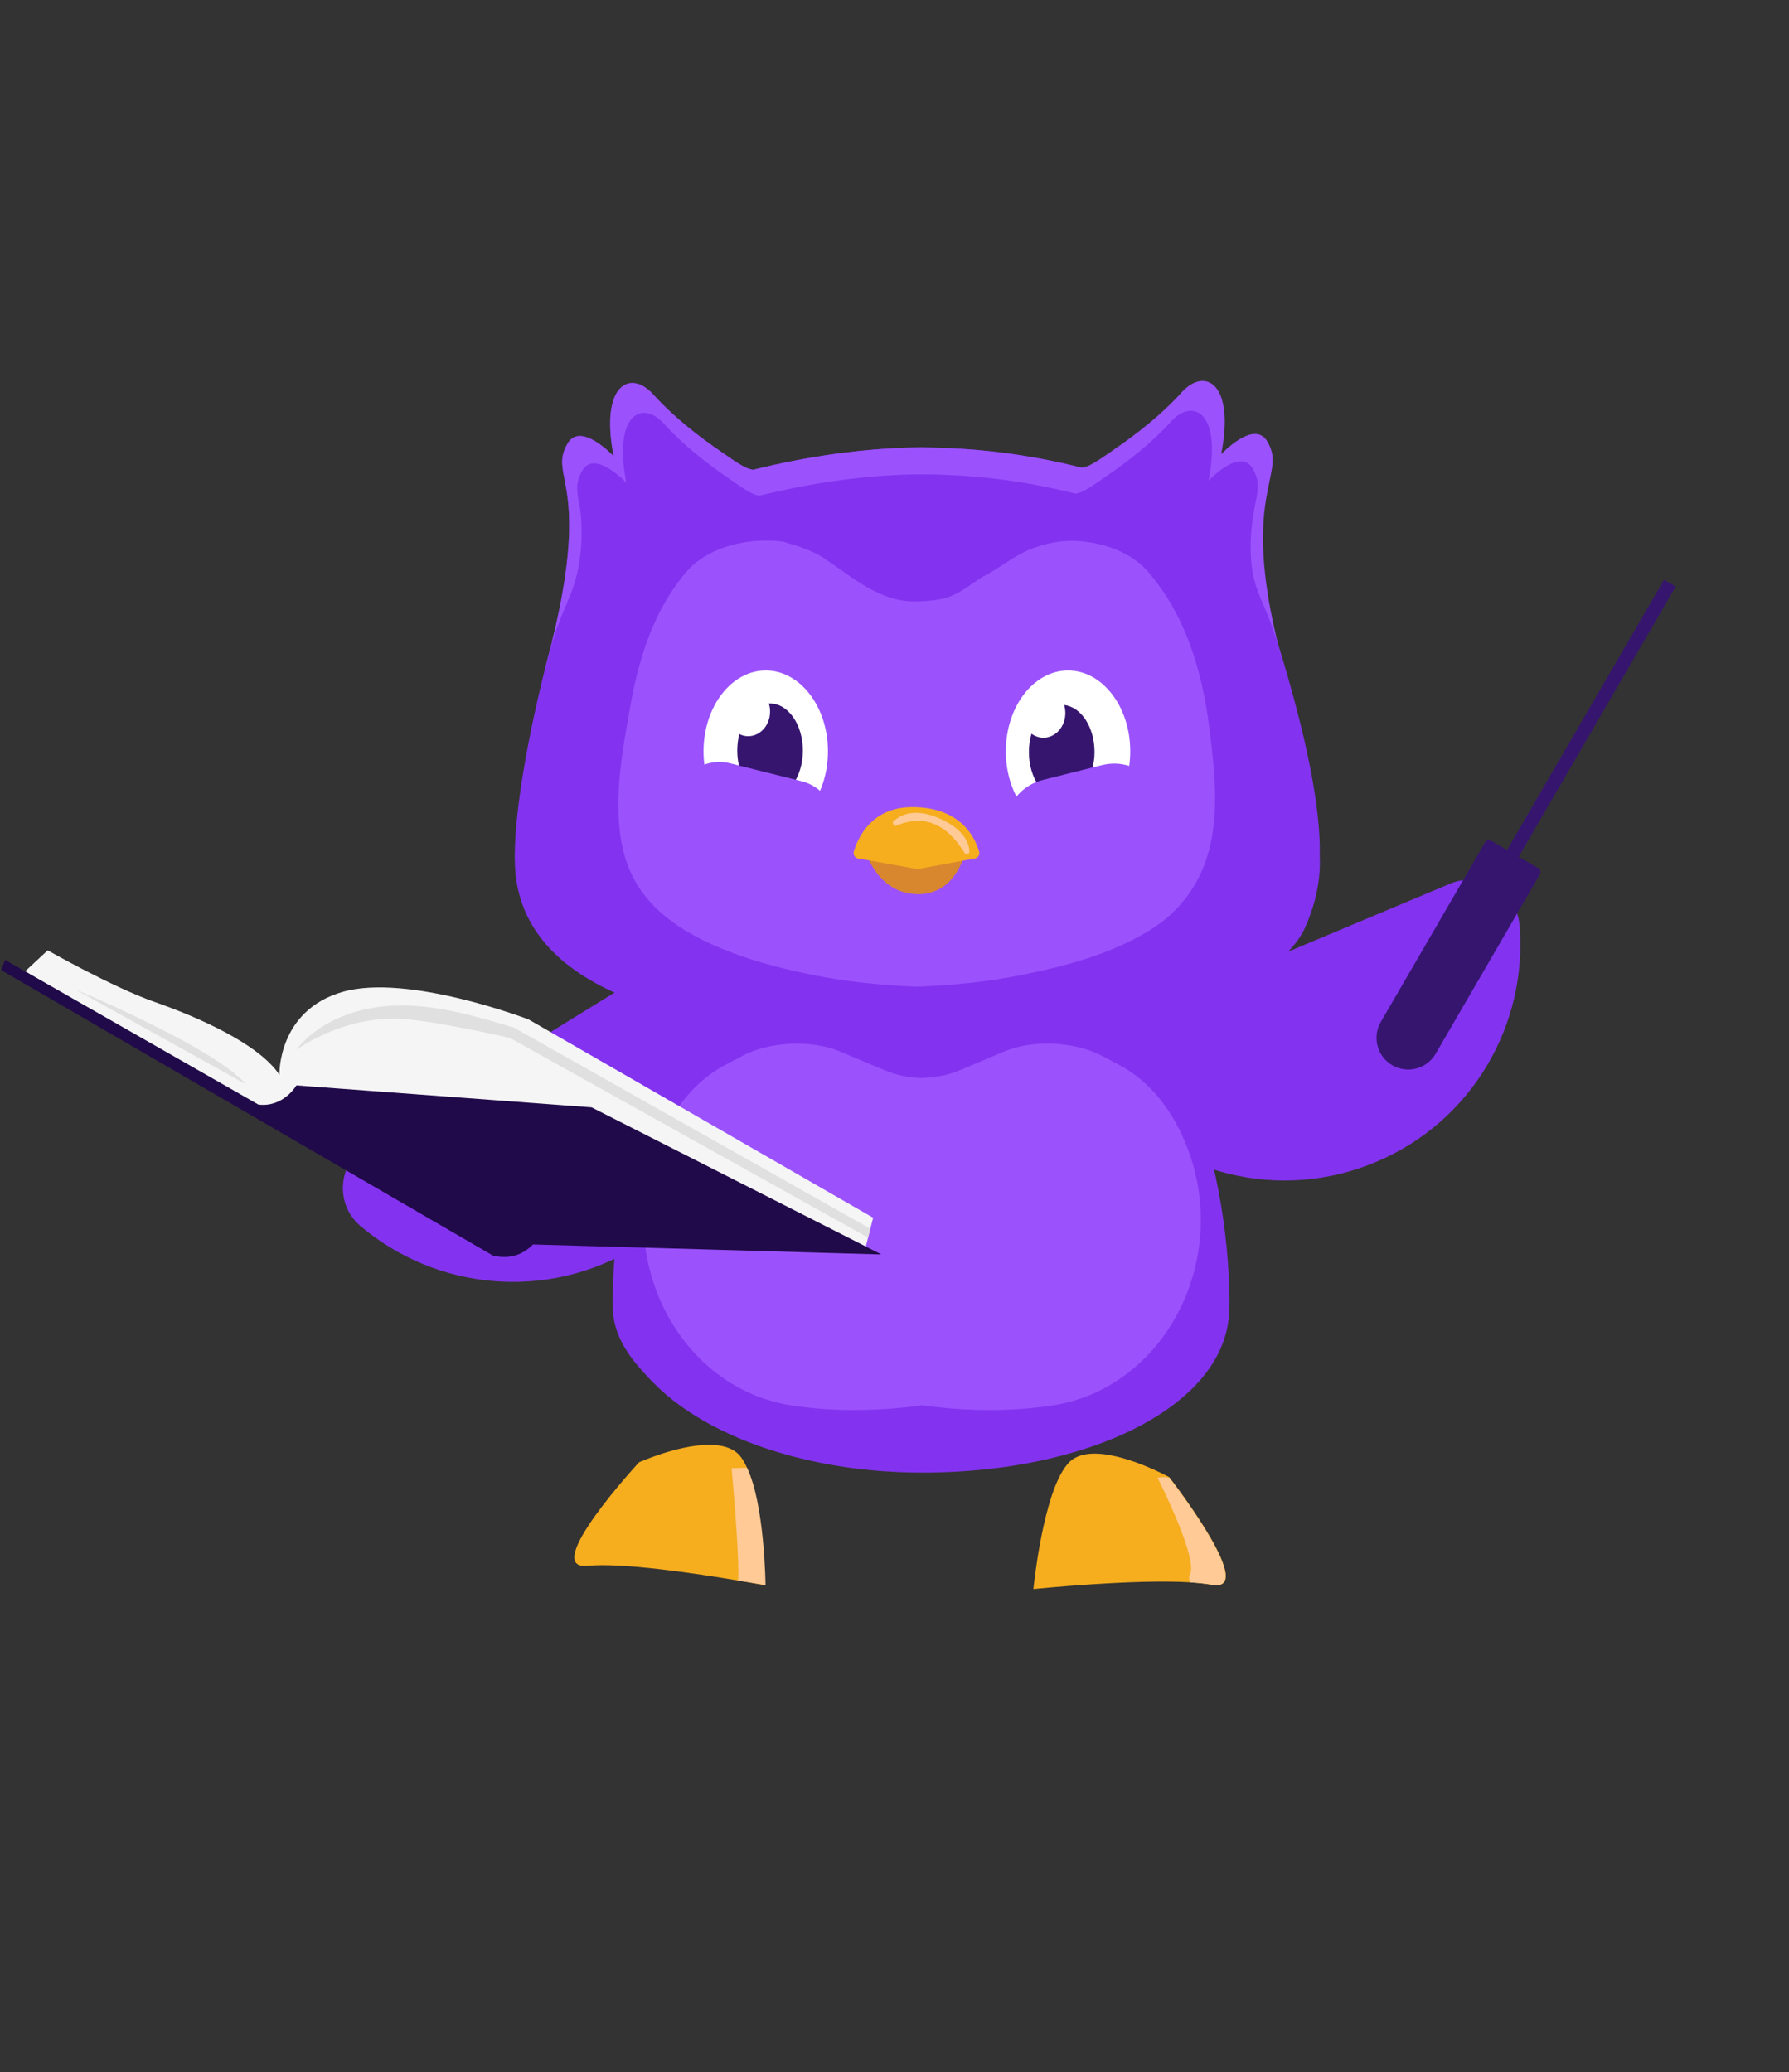 <svg width="864" height="1001" viewBox="0 0 864 1001" fill="none" xmlns="http://www.w3.org/2000/svg">
<rect x="0" y="0" width="864" height="1001" fill="#333333" stroke="none"/>
<path d="M543.225 492.788C528.127 499.122 523.527 518.371 534.243 530.775C565.571 567.104 617.82 580.933 664.448 561.313C711.107 541.739 737.804 494.755 733.887 447.012C732.539 430.721 715.567 420.5 700.484 426.803L543.225 492.788Z" fill="#8333EF"/>
<path d="M322.232 463.777C336.169 455.184 354.499 462.645 358.35 478.579C369.663 525.197 350.503 575.735 307.412 602.236C264.345 628.811 210.6 623.179 174.063 592.197C161.599 581.621 163.164 561.87 177.067 553.272L322.244 463.786L322.232 463.777Z" fill="#8333EF"/>
<path fill-rule="evenodd" clip-rule="evenodd" d="M637.445 416.288C637.445 426.493 635.184 437.534 629.779 449.164C612.296 484.131 529.88 499.307 480.109 499.307H416.695C391.824 499.307 252.328 499.307 248.689 418.239C247.714 395.877 254.636 356.063 264.794 316.807C264.794 316.807 266.033 312.285 266.049 312.254C278.561 262.25 274.86 242.955 272.63 231.434C271.314 224.589 270.524 220.501 274.055 214.337C280.358 203.218 296.385 220.408 296.385 220.408C289.618 185.658 304.454 178.271 315.448 190.474C325.22 201.283 336.834 210.419 348.836 218.611C352.46 221.074 355.99 223.753 359.924 225.719C361.132 226.323 362.37 226.679 363.609 226.958C389.176 220.609 416.215 216.505 443.532 216.103C444.987 216.087 446.458 216.056 447.93 216.056V218.038H447.992V216.149C474.379 216.567 497.515 219.695 522.587 225.921C523.392 225.735 524.213 225.518 525.002 225.224C528.564 226.045 532.126 226.912 535.657 227.81C535.873 227.748 536.121 227.733 536.338 227.655C541.201 226.029 542.827 221.569 546.032 218.116C549.036 214.91 551.839 211.503 554.72 208.205C559.892 202.32 565.111 196.467 570.082 190.427C580.535 177.744 595.896 185.642 589.145 220.377C589.145 220.377 605.188 203.203 611.491 214.306C614.913 220.33 613.767 224.357 611.955 230.954C609.075 241.283 604.445 257.883 612.853 298.193C613.411 299.509 613.937 300.857 614.433 302.204L617.143 310.798C617.205 311.015 617.282 311.232 617.344 311.464C630.925 355.274 637.971 390.798 637.367 413.129V413.253C637.398 414.275 637.445 415.25 637.445 416.272V416.288Z" fill="#8333EF"/>
<path d="M446.413 216.103C418.136 216.243 390.075 220.393 363.61 226.974C362.371 226.695 361.132 226.339 359.925 225.735C355.976 223.769 352.46 221.09 348.837 218.627C336.835 210.435 325.221 201.299 315.449 190.49C304.454 178.287 289.619 185.689 296.386 220.424C296.386 220.424 280.374 203.25 274.056 214.353C270.525 220.517 271.315 224.605 272.631 231.45C274.861 242.971 278.562 262.266 266.05 312.27C266.034 312.286 264.795 316.823 264.795 316.823C264.331 318.619 263.882 320.447 263.417 322.243C263.371 322.429 263.324 322.599 263.278 322.785L262.875 324.349C262.999 323.884 264.036 320.106 264.052 320.09C268.775 301.229 272.12 295.994 276.1 285.634C282.403 269.188 281.086 250.373 279.801 243.745C278.547 237.195 277.803 233.292 281.148 227.408C287.172 216.815 302.472 233.199 302.472 233.199C295.999 200.06 310.169 193.014 320.653 204.644C329.99 214.957 341.063 223.66 352.538 231.496C355.976 233.834 359.352 236.405 363.115 238.263C364.276 238.852 365.453 239.208 366.645 239.471C392.151 233.138 419.189 229.158 446.428 229.096V216.119L446.413 216.103Z" fill="#9B52FD"/>
<path d="M620.476 323.42C620.135 322.165 619.562 320.028 619.531 320.013C614.808 301.151 611.463 295.948 607.468 285.557C601.165 269.111 605.114 249.366 606.384 242.738C607.653 236.188 608.381 232.286 605.036 226.401C599.012 215.809 583.712 232.193 583.712 232.193C590.185 199.053 576.016 192.007 565.532 203.637C556.194 213.95 545.122 222.653 533.647 230.489C530.209 232.828 526.833 235.398 523.07 237.256C521.909 237.829 520.732 238.201 519.539 238.464C494.034 232.131 470.743 229.173 443.504 229.111V216.134C444.991 216.134 446.446 216.149 447.902 216.196C447.917 216.18 447.948 216.18 447.964 216.196C474.352 216.614 497.487 219.742 522.559 225.967C523.364 225.782 524.185 225.565 524.975 225.27C525.393 225.116 525.811 224.93 526.245 224.728C530.193 222.762 533.709 220.083 537.332 217.62C549.318 209.428 560.948 200.292 570.72 189.483C581.715 177.28 596.55 184.682 589.783 219.417C589.783 219.417 605.795 202.243 612.113 213.346C615.644 219.51 614.854 223.598 613.538 230.443C611.339 241.902 605.052 262.003 617.317 311.48C617.379 311.728 617.441 311.96 617.502 312.208C617.518 312.208 618.772 316.761 618.772 316.761C619.237 318.557 619.686 320.384 620.151 322.181C620.182 322.367 620.243 322.537 620.29 322.723L620.445 323.42H620.476Z" fill="#9B52FD"/>
<path fill-rule="evenodd" clip-rule="evenodd" d="M486.428 499.245C483.47 499.369 480.605 499.4 477.833 499.4H417.299C412.034 499.4 401.395 499.4 388 498.564C401.101 499.323 411.446 499.323 416.695 499.323H480.11C482.154 499.323 484.26 499.307 486.412 499.245H486.428Z" fill="#A369FF"/>
<path d="M593.679 630.534V631.649C593.679 636.62 592.951 641.467 591.449 646.113C591.31 646.577 591.17 647.026 591.031 647.475C590.953 647.739 590.845 647.94 590.768 648.157C587.701 656.643 582.312 664.51 574.91 671.633C574.864 671.633 574.817 671.711 574.724 671.773C559.92 685.927 537.28 697.061 510.025 703.813C508.677 704.153 507.346 704.494 505.983 704.788C492.386 707.932 477.706 709.976 462.328 710.859C458.132 711.122 453.873 711.23 449.614 711.323H445.309C443.652 711.323 441.964 711.323 440.338 711.277C436.529 711.23 432.766 711.06 429.065 710.812C426.68 710.673 424.295 710.518 421.957 710.286C408.097 709.047 394.888 706.678 382.623 703.441C354.423 695.977 331.024 683.588 315.864 668.242C314.098 666.476 312.472 664.758 310.939 663.054C306.572 658.254 302.995 653.577 300.409 648.59C297.528 643.108 295.902 637.239 295.902 630.472C295.902 599.841 300.455 571.146 308.601 545.408C311.589 536.009 315.012 527.042 318.899 518.51C323.064 509.342 327.71 500.701 332.836 492.633C334.617 489.814 336.506 487.058 338.395 484.379C344.745 475.335 351.713 467.174 359.177 459.989C363.343 455.947 367.633 452.199 372.093 448.761C393.819 432.021 418.844 422.606 445.387 422.606H445.573C447.57 422.606 449.614 422.683 451.597 422.823H452.232C481.051 424.604 507.686 437.736 529.893 458.982C539.757 468.428 548.755 479.47 556.683 491.797C557.365 492.865 557.984 493.918 558.65 494.94C561.67 499.865 564.519 505.006 567.245 510.302C567.523 510.844 567.74 511.324 568.019 511.866C570.017 515.908 571.921 520.198 573.764 524.565C586.385 555.335 593.694 593.461 593.834 630.503L593.756 630.534H593.679Z" fill="#8333EF"/>
<path opacity="0.3" d="M623.909 624.154C623.909 623.751 623.878 623.349 623.832 622.946V622.869C623.909 623.302 623.909 623.674 623.909 624.108V624.154Z" fill="#000072"/>
<path d="M573.721 555.196C573.644 555.01 573.535 554.824 573.458 554.561C566.582 536.334 555.092 522.195 540.984 514.685L532.498 510.178C527.697 507.639 522.061 505.827 516.176 504.929C505.46 503.179 493.907 504.185 484.941 507.948L468.619 514.824H468.542C468.542 514.824 468.263 514.963 468.17 515.041L463.896 516.822C458.414 519.145 452.684 520.383 446.97 520.647C446.443 520.647 445.87 520.724 445.344 520.724C439.134 520.647 432.862 519.361 426.838 516.822L422.193 514.84H422.115L405.793 507.964C396.858 504.216 385.274 503.241 374.558 504.944C368.658 505.858 363.006 507.623 358.205 510.209L349.719 514.716C335.627 522.273 324.09 536.411 317.214 554.623C317.137 554.808 317.028 554.994 316.951 555.227C296.541 609.799 328.829 670.844 382.595 678.912C391.128 680.212 400.017 680.956 409.169 681.095H412.514C423.834 681.095 434.783 680.29 445.22 678.772H445.344C455.812 680.29 466.807 681.095 478.158 681.095H481.503C490.64 680.909 499.56 680.212 508.077 678.912C561.844 670.797 594.162 609.783 573.737 555.227L573.69 555.18H573.737L573.721 555.196Z" fill="#9B52FD"/>
<path d="M493.4 470.937C478.178 474.019 461.375 475.908 442.932 476.605C424.488 475.908 407.748 474.003 392.541 470.937C375.94 467.592 359.293 463.179 343.838 456.179C333.23 451.394 322.917 445.184 314.864 436.636C308.562 429.915 303.947 421.801 301.531 412.943C295.29 389.915 300.462 363.326 304.582 340.252C308.67 317.179 316.119 294.229 331.45 276.281C341.376 264.666 360.238 259.416 378.062 261.6C384.488 263.505 391.984 265.719 397.605 269.405C411.666 278.65 425.015 291.193 442.963 290.512C447.887 290.326 452.533 290.109 457.318 288.654C463.451 286.795 469.118 282.01 474.523 278.665C482.405 274.716 489.064 268.894 497.225 265.487C504.968 262.328 513.206 260.686 521.615 261.399C533.694 262.467 546.486 266.865 554.6 276.342C572.61 297.31 580.57 324.24 583.992 351.232C587.136 376.102 590.419 404.023 577.349 426.787C572.099 435.939 564.573 443.605 555.607 449.149C536.931 460.763 514.833 466.632 493.462 470.937H493.385H493.4Z" fill="#9B52FD"/>
<path d="M591.766 682.738L591.625 682.816V682.691H591.766V682.738Z" fill="#EF8B01"/>
<path d="M595.078 671.108L594.953 671.186V671.077H595.078V671.124V671.108Z" fill="#EF8B01"/>
<path d="M585.094 765.462C582.217 764.933 578.727 764.582 574.831 764.327C547.246 762.638 499.081 767.58 499.081 767.58C499.081 767.58 503.001 727.666 513.03 710.819C514.554 708.219 516.235 706.181 518.094 704.89C529.991 696.751 556.09 709.099 562.968 712.634C564.079 713.18 564.661 713.509 564.661 713.509C564.661 713.509 564.724 713.609 564.917 713.819C568.308 718.193 607.459 769.614 585.162 765.471L585.124 765.445L585.094 765.462Z" fill="#F6AD1E"/>
<path d="M564.839 713.843L562.517 713.493C562.168 713.534 561.825 713.54 561.459 713.55C560.65 713.629 559.828 713.699 559.015 713.756C561.898 719.512 578.554 753.509 574.663 760.573C574.053 761.64 574.182 762.974 574.809 764.352C578.692 764.599 582.203 764.946 585.071 765.487C607.368 769.629 568.208 718.221 564.817 713.847L564.839 713.843Z" fill="#FFCA95"/>
<path d="M369.365 765.72C369.365 765.72 364.137 764.725 356.138 763.404C336.617 760.116 300.576 754.685 283.823 756.346C260.285 758.669 308.642 706.339 308.642 706.339C308.642 706.339 309.737 705.831 311.621 705.111C319.323 702.031 340.187 694.678 352.078 699.508C353.461 700.073 354.678 700.75 355.8 701.677C357.528 703.092 359.008 705.25 360.304 707.998C368.86 725.562 369.391 765.758 369.391 765.758L369.374 765.733L369.365 765.72Z" fill="#F6AD1E"/>
<path d="M360.767 709.071C360.767 709.071 360.879 709.071 360.926 709.058C360.909 709.032 360.892 709.006 360.875 708.981C358.534 709.074 356.198 709.145 353.895 709.157C353.715 709.166 353.526 709.162 353.337 709.157L353.346 709.282C354.862 726.43 357.056 753.928 356.484 763.438C364.474 764.747 369.711 765.698 369.711 765.698C369.711 765.698 369.28 726.292 360.763 709.092L360.767 709.071Z" fill="#FFCA95"/>
<path d="M515.812 401.98C532.397 401.98 545.854 384.496 545.854 362.924C545.854 341.353 532.413 323.869 515.812 323.869C499.211 323.869 485.77 341.353 485.77 362.924C485.77 384.496 499.211 401.98 515.812 401.98Z" fill="white"/>
<path d="M369.816 401.98C386.401 401.98 399.858 384.496 399.858 362.924C399.858 341.353 386.417 323.869 369.816 323.869C353.215 323.869 339.773 341.353 339.773 362.924C339.773 384.496 353.215 401.98 369.816 401.98Z" fill="white"/>
<path d="M419.529 404.345C418 404.345 416.888 406.18 417.321 408.075C419.621 418.978 426.631 427.542 435.046 430.492C443.229 433.347 452.941 432.243 459.456 424.783C463.27 420.405 465.833 414.384 467.207 408.123C467.609 406.24 466.512 404.345 464.999 404.345H419.529Z" fill="#D8872E"/>
<path d="M470.183 414.755C472.041 414.755 473.373 413.083 472.877 411.395C470.942 404.581 464.02 389.869 440.559 389.869C420.985 389.869 414.341 404.581 412.328 411.379C411.817 413.098 413.164 414.771 415.022 414.771L443.145 419.819L470.245 414.771H470.183V414.755Z" fill="#F6AD1E"/>
<path d="M465.983 412.215C467.098 412.664 468.182 412.277 468.182 411.457C468.136 408.158 466.371 400.338 452.139 394.67C440.261 389.962 433.773 394.5 431.419 396.869C430.831 397.457 431.357 398.495 432.488 398.944C445.945 393.261 457.126 397.566 465.968 412.231L465.983 412.215Z" fill="#FFCA95"/>
<path fill-rule="evenodd" clip-rule="evenodd" d="M357.054 354.623C356.419 357.101 356.062 359.796 356.062 362.583C356.062 375.157 363.155 385.347 371.904 385.347C380.654 385.347 387.746 375.142 387.746 362.583C387.746 350.009 380.654 339.819 371.904 339.819H371.301C371.688 341.042 371.904 342.374 371.904 343.752C371.904 350.303 367.166 355.63 361.343 355.63C359.81 355.63 358.354 355.258 357.054 354.592V354.623Z" fill="#36156F"/>
<path fill-rule="evenodd" clip-rule="evenodd" d="M496.922 363.311C496.922 375.901 504.014 386.106 512.764 386.106C521.513 386.106 528.606 375.344 528.606 363.311C528.606 351.279 522.148 341.445 513.941 340.563C514.312 341.786 514.514 343.102 514.514 344.465C514.514 351.031 509.775 356.358 503.952 356.358C501.815 356.358 499.833 355.646 498.161 354.423C497.355 357.133 496.906 360.152 496.906 363.311H496.922Z" fill="#36156F"/>
<path d="M532.189 369.597C523.037 371.92 512.863 374.46 503.649 376.752C488.86 380.422 481.195 396.79 487.838 410.511L499.685 434.963L563.564 414.738L562.015 391.277C561.024 376.318 546.715 365.927 532.189 369.613V369.597Z" fill="#9B52FD"/>
<path d="M352.771 368.754C363.564 371.495 376.17 374.639 387.041 377.333C400.343 380.632 407.219 395.328 401.241 407.67L388.078 434.816L324.199 414.592L325.949 388.22C326.847 374.778 339.701 365.425 352.771 368.754Z" fill="#9B52FD"/>
<g clip-path="url(#clip0_61_1987)">
<path d="M134.955 519.108C134.955 519.108 133.959 488.205 165.434 479.123C196.909 470.042 255.263 492.418 255.263 492.418L421.689 588.217L418.14 602.097L256.745 593.427L242.587 600.244L124.313 536.375L12.119 469.205L23.029 459.049C23.029 459.049 54.38 476.879 74.719 483.995C95.082 491.109 124.783 504.001 134.933 519.134L134.955 519.108Z" fill="#F5F5F5"/>
<path d="M425.71 605.953L285.714 534.895L143.159 524.281C143.159 524.281 136.949 535.032 124.796 533.554L2.406 463.655L0.647 468.669L238.17 606.553C246.509 608.376 252.591 605.949 257.404 601.126L425.71 605.953Z" fill="#210A49"/>
<path d="M143.134 507.036C154.728 492.334 174.388 485.785 193.168 485.664C211.947 485.543 230.246 490.966 248.211 496.369L420.327 593.529L419.219 597.827L246.285 501.374C246.285 501.374 208.754 492.686 192.405 492.082C165.012 491.065 143.134 507.036 143.134 507.036Z" fill="#E0E0E0"/>
<path d="M118.839 523.776L36.147 477.829C36.147 477.829 103.07 505.599 118.839 523.776Z" fill="#E0E0E0"/>
</g>
<rect x="729.809" y="420.109" width="6.482" height="158.219" transform="rotate(-149.85 729.809 420.109)" fill="#36156F"/>
<path d="M693.355 509.009C689.105 516.325 679.729 518.811 672.413 514.561C665.097 510.312 662.611 500.936 666.861 493.619L717.227 406.907C717.822 405.882 719.136 405.534 720.16 406.129L742.944 419.363C743.968 419.958 744.317 421.271 743.721 422.296L693.355 509.009Z" fill="#36156F"/>
<defs>
<clipPath id="clip0_61_1987">
<rect width="412.007" height="180.253" fill="white" transform="matrix(-0.996 0.084 0.084 0.996 410.547 426.333)"/>
</clipPath>
</defs>
</svg>
